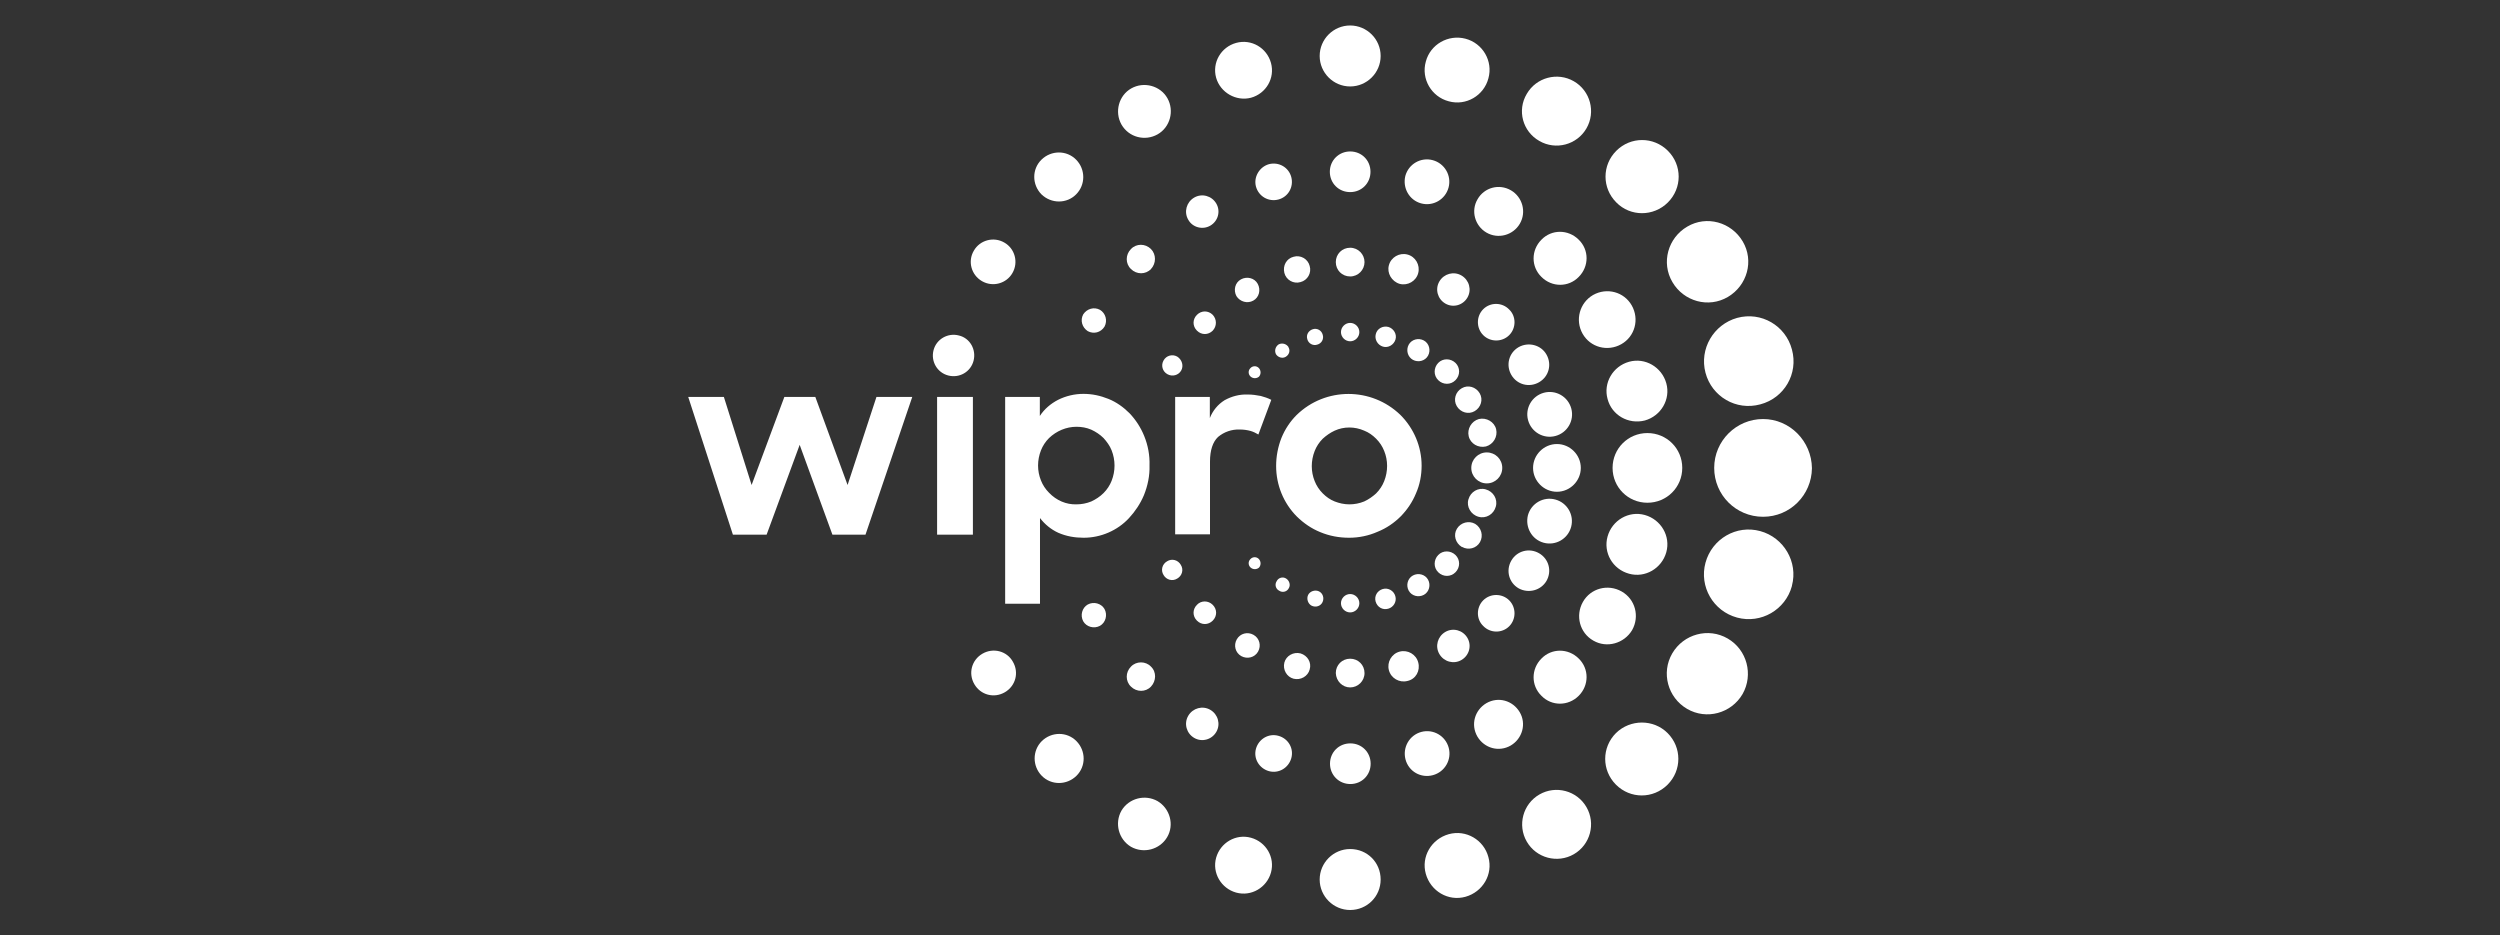 <?xml version="1.0" encoding="UTF-8"?>
<svg xmlns="http://www.w3.org/2000/svg" id="Layer_1" viewBox="0 0 155 58">
  <rect x="0" y="0" width="155" height="58" fill="#333333" stroke="none"/>
  <path id="path999" d="M105.74,23.11c.39,1.48,1.9,2.37,3.4,1.96,1.48-.39,2.37-1.9,1.96-3.4-.39-1.48-1.9-2.37-3.4-1.96-1.46.41-2.35,1.92-1.96,3.4Z" style="fill:#fff; stroke-width:0px;"></path>
  <path id="path1001" d="M101.98,26.07c1-.28,1.61-1.31,1.33-2.31s-1.31-1.61-2.31-1.33-1.61,1.31-1.33,2.31c.26,1,1.29,1.59,2.31,1.33Z" style="fill:#fff; stroke-width:0px;"></path>
  <path id="path1003" d="M96.44,27.03c.74-.2,1.18-.96.98-1.7s-.96-1.18-1.7-.98-1.18.96-.98,1.7.96,1.18,1.7.98Z" style="fill:#fff; stroke-width:0px;"></path>
  <path id="path1005" d="M92.13,27.68c.46-.13.74-.61.63-1.07s-.61-.74-1.07-.63c-.46.13-.74.61-.63,1.07s.59.74,1.07.63Z" style="fill:#fff; stroke-width:0px;"></path>
  <path id="path1007" d="M103.69,17.49c.7,1.2,2.24,1.63,3.44.92s1.63-2.24.92-3.44-2.24-1.63-3.44-.92c-1.2.7-1.63,2.24-.92,3.44Z" style="fill:#fff; stroke-width:0px;"></path>
  <path id="path1009" d="M98.12,20.69c.48.85,1.55,1.13,2.4.65s1.13-1.55.65-2.4-1.55-1.13-2.4-.65c-.83.48-1.13,1.55-.65,2.4Z" style="fill:#fff; stroke-width:0px;"></path>
  <path id="path1011" d="M94.16,21.52c-.61.35-.81,1.11-.46,1.72s1.11.81,1.72.46.81-1.11.46-1.72c-.33-.59-1.11-.8-1.72-.46Z" style="fill:#fff; stroke-width:0px;"></path>
  <path id="path1013" d="M90.63,24.07c-.39.22-.54.72-.31,1.11s.72.54,1.11.31.54-.72.31-1.11-.72-.54-1.11-.31Z" style="fill:#fff; stroke-width:0px;"></path>
  <path id="path1015" d="M103.41,12.55c.89-.89.89-2.31,0-3.2s-2.31-.89-3.2,0-.89,2.31,0,3.2c.87.89,2.31.89,3.2,0Z" style="fill:#fff; stroke-width:0px;"></path>
  <path id="path1017" d="M97.88,14.86c-.65-.65-1.68-.65-2.31,0-.65.65-.65,1.68,0,2.31.65.65,1.68.65,2.31,0,.65-.65.65-1.68,0-2.31Z" style="fill:#fff; stroke-width:0px;"></path>
  <path id="path1019" d="M91.96,19.17c-.44.44-.44,1.17,0,1.61s1.17.44,1.61,0,.44-1.17,0-1.59c-.44-.46-1.17-.46-1.61-.02Z" style="fill:#fff; stroke-width:0px;"></path>
  <path id="path1021" d="M89.17,23.57c.3.3.78.3,1.07,0,.3-.3.3-.78,0-1.07s-.78-.3-1.07,0-.3.78,0,1.07h0Z" style="fill:#fff; stroke-width:0px;"></path>
  <path id="path1023" d="M95.44,8.74c1.02.59,2.33.24,2.92-.78.59-1.02.24-2.33-.78-2.92s-2.33-.24-2.92.78c-.61,1.02-.26,2.33.78,2.92-.02,0,0,0,0,0Z" style="fill:#fff; stroke-width:0px;"></path>
  <path id="path1025" d="M91.61,12.35c-.43.72-.17,1.65.55,2.07s1.65.17,2.07-.55.17-1.65-.55-2.07c-.74-.43-1.66-.17-2.07.55Z" style="fill:#fff; stroke-width:0px;"></path>
  <path id="path1027" d="M90.61,17.08c-.48-.28-1.09-.11-1.37.37s-.11,1.09.37,1.37,1.09.11,1.37-.37.11-1.09-.37-1.37Z" style="fill:#fff; stroke-width:0px;"></path>
  <path id="path1029" d="M88.28,21.11c-.33-.18-.76-.07-.94.26s-.07.76.26.94.76.07.94-.26.07-.76-.26-.94Z" style="fill:#fff; stroke-width:0px;"></path>
  <path id="path1031" d="M89.82,6.28c1.07.3,2.18-.35,2.46-1.42.3-1.07-.35-2.18-1.42-2.46s-2.18.35-2.46,1.42c-.3,1.07.35,2.18,1.42,2.46h0Z" style="fill:#fff; stroke-width:0px;"></path>
  <path id="path1033" d="M88.11,12.61c.74.2,1.5-.24,1.7-.98.2-.74-.24-1.5-.98-1.7s-1.5.24-1.7.98c-.18.74.24,1.5.98,1.7Z" style="fill:#fff; stroke-width:0px;"></path>
  <path id="path1035" d="M86.78,17.6c.5.13,1.02-.17,1.15-.67s-.17-1.02-.67-1.15-1.02.17-1.15.67c-.13.48.17,1,.67,1.15Z" style="fill:#fff; stroke-width:0px;"></path>
  <path id="path1037" d="M85.3,20.71c-.09.33.11.68.44.78s.68-.11.78-.44-.11-.68-.44-.78c-.35-.09-.7.11-.78.44Z" style="fill:#fff; stroke-width:0px;"></path>
  <path id="path1039" d="M83.71,5.36c1.04,0,1.89-.85,1.89-1.89s-.85-1.89-1.89-1.89-1.89.85-1.89,1.89.85,1.89,1.89,1.89Z" style="fill:#fff; stroke-width:0px;"></path>
  <path id="path1041" d="M83.71,9.39c-.7,0-1.26.55-1.26,1.26s.55,1.26,1.26,1.26,1.26-.55,1.26-1.26-.55-1.26-1.26-1.26Z" style="fill:#fff; stroke-width:0px;"></path>
  <path id="path1043" d="M84.6,16.25c0-.48-.39-.89-.89-.89s-.89.39-.89.89.39.89.89.89.89-.41.89-.89Z" style="fill:#fff; stroke-width:0px;"></path>
  <path id="path1045" d="M83.71,20.02c-.31,0-.57.26-.57.57s.26.57.57.57.57-.26.57-.57-.26-.57-.57-.57Z" style="fill:#fff; stroke-width:0px;"></path>
  <path id="path1047" d="M77.56,6.06c.94-.26,1.5-1.22,1.24-2.16s-1.22-1.5-2.16-1.24-1.5,1.22-1.24,2.16c.26.92,1.24,1.48,2.16,1.24Z" style="fill:#fff; stroke-width:0px;"></path>
  <path id="path1049" d="M77.87,11.57c.17.61.78.96,1.39.8s.96-.78.8-1.39-.78-.96-1.39-.8c-.59.17-.96.8-.8,1.39Z" style="fill:#fff; stroke-width:0px;"></path>
  <path id="path1051" d="M79.63,16.92c.11.44.57.7,1,.57.44-.11.7-.57.57-1-.11-.44-.57-.7-1-.57-.44.11-.68.55-.57,1h0Z" style="fill:#fff; stroke-width:0px;"></path>
  <path id="path1053" d="M81.05,21.02c.07.28.35.43.61.35.28-.07.43-.35.35-.61-.07-.28-.35-.43-.61-.35s-.43.33-.35.61Z" style="fill:#fff; stroke-width:0px;"></path>
  <path id="path1055" d="M71.77,8.33c.78-.44,1.05-1.46.61-2.24s-1.46-1.05-2.24-.61-1.05,1.46-.61,2.24c.46.8,1.46,1.05,2.24.61Z" style="fill:#fff; stroke-width:0px;"></path>
  <path id="path1057" d="M75.04,13.99c.48-.28.65-.89.37-1.37s-.89-.65-1.37-.37-.65.89-.37,1.37c.26.48.89.65,1.37.37Z" style="fill:#fff; stroke-width:0px;"></path>
  <path id="path1059" d="M77.7,18.64c.37-.2.48-.67.28-1.04s-.67-.48-1.04-.28-.48.67-.28,1.04c.22.35.68.48,1.04.28Z" style="fill:#fff; stroke-width:0px;"></path>
  <path id="path1061" d="M79.89,21.52c-.13-.2-.39-.28-.61-.17-.2.13-.28.39-.17.61.13.2.39.28.59.17.24-.13.31-.41.18-.61Z" style="fill:#fff; stroke-width:0px;"></path>
  <path id="path1063" d="M66.72,12.05c.59-.59.59-1.55,0-2.15s-1.55-.59-2.15,0-.59,1.55,0,2.15c.61.59,1.57.59,2.15,0Z" style="fill:#fff; stroke-width:0px;"></path>
  <path id="path1065" d="M71.36,15.44c-.35-.35-.91-.35-1.24,0-.35.35-.35.91,0,1.24.35.35.91.35,1.24,0s.33-.91,0-1.24Z" style="fill:#fff; stroke-width:0px;"></path>
  <path id="path1067" d="M75.19,19.52c-.28-.28-.7-.28-.98,0s-.28.7,0,.98.7.28.98,0c.26-.28.26-.7,0-.98Z" style="fill:#fff; stroke-width:0px;"></path>
  <path id="path1069" d="M78.04,22.81c-.15-.15-.39-.13-.52.02-.15.15-.13.39.02.52s.37.13.52,0c.13-.15.13-.39-.02-.54Z" style="fill:#fff; stroke-width:0px;"></path>
  <path id="path1071" d="M60.88,17.43c.67.39,1.52.15,1.89-.5.39-.67.15-1.52-.5-1.89-.67-.39-1.52-.15-1.89.5-.39.65-.17,1.5.5,1.89Z" style="fill:#fff; stroke-width:0px;"></path>
  <path id="path1073" d="M68.2,19.21c-.37-.2-.81-.07-1.04.28-.2.37-.07.81.28,1.04.37.2.81.09,1.04-.28.2-.37.07-.83-.28-1.04Z" style="fill:#fff; stroke-width:0px;"></path>
  <path id="path1075" d="M72.99,22.11c-.3-.17-.68-.07-.85.24-.17.3-.07.68.24.85.3.17.68.07.85-.22s.06-.68-.24-.87Z" style="fill:#fff; stroke-width:0px;"></path>
  <path id="path1077" d="M109.31,25.98c-1.66,0-3.03,1.35-3.03,3.03s1.35,3.03,3.03,3.03,3.01-1.35,3.03-3.01c-.02-1.68-1.37-3.05-3.03-3.05h0Z" style="fill:#fff; stroke-width:0px;"></path>
  <path id="path1079" d="M104.3,29.01c0-1.2-.96-2.16-2.16-2.16s-2.16.96-2.16,2.16.96,2.16,2.16,2.16,2.16-.96,2.16-2.16Z" style="fill:#fff; stroke-width:0px;"></path>
  <path id="path1081" d="M96.53,27.53c-.81,0-1.48.67-1.48,1.48s.67,1.48,1.48,1.48,1.48-.67,1.48-1.48-.67-1.48-1.48-1.48Z" style="fill:#fff; stroke-width:0px;"></path>
  <path id="path1083" d="M93.14,29.01c0-.54-.43-.96-.96-.96s-.96.43-.96.96.43.96.96.96.96-.43.96-.96Z" style="fill:#fff; stroke-width:0px;"></path>
  <path id="path1085" d="M109.14,32.93c-1.48-.41-3,.48-3.4,1.96s.48,3,1.96,3.4,3-.48,3.4-1.96v-.02c.39-1.46-.5-2.98-1.96-3.38h0Z" style="fill:#fff; stroke-width:0px;"></path>
  <path id="path1087" d="M101,35.57c1,.28,2.03-.33,2.31-1.33s-.33-2.03-1.33-2.31-2.03.33-2.31,1.33.31,2.03,1.33,2.31Z" style="fill:#fff; stroke-width:0px;"></path>
  <path id="path1089" d="M95.71,33.65c.74.2,1.5-.24,1.7-.98s-.24-1.5-.98-1.7-1.5.24-1.7.98c-.18.74.24,1.5.98,1.7Z" style="fill:#fff; stroke-width:0px;"></path>
  <path id="path1091" d="M91.67,32.04c.46.13.94-.15,1.07-.63.13-.46-.15-.94-.63-1.07-.46-.13-.94.15-1.07.63-.13.44.15.94.63,1.07h0Z" style="fill:#fff; stroke-width:0px;"></path>
  <path id="path1093" d="M107.12,39.59c-1.2-.7-2.74-.28-3.44.92s-.28,2.74.92,3.44,2.74.28,3.44-.92c.68-1.2.28-2.74-.92-3.44Z" style="fill:#fff; stroke-width:0px;"></path>
  <path id="path1095" d="M101.19,39.07c.48-.85.2-1.92-.65-2.4s-1.92-.2-2.4.65-.2,1.92.65,2.4c.83.48,1.9.18,2.4-.65Z" style="fill:#fff; stroke-width:0px;"></path>
  <path id="path1097" d="M95.88,36.02c.35-.61.15-1.37-.46-1.72s-1.37-.15-1.72.46-.15,1.37.46,1.72c.61.33,1.37.13,1.72-.46Z" style="fill:#fff; stroke-width:0px;"></path>
  <path id="path1099" d="M91.76,33.61c.22-.39.09-.89-.3-1.13-.39-.22-.89-.09-1.13.3s-.09.89.3,1.13h.02c.39.22.89.09,1.11-.3Z" style="fill:#fff; stroke-width:0px;"></path>
  <path id="path1101" d="M100.19,45.45c-.89.89-.89,2.31,0,3.2.89.89,2.31.89,3.2,0s.89-2.31,0-3.2c-.87-.87-2.31-.87-3.2,0Z" style="fill:#fff; stroke-width:0px;"></path>
  <path id="path1103" d="M97.88,43.14c.65-.65.65-1.68,0-2.31-.65-.65-1.68-.65-2.31,0-.65.65-.65,1.68,0,2.31.63.65,1.66.65,2.31,0Z" style="fill:#fff; stroke-width:0px;"></path>
  <path id="path1105" d="M93.57,38.83c.44-.44.44-1.17,0-1.61s-1.17-.44-1.61,0-.44,1.17,0,1.59c.44.46,1.17.46,1.61.02h0Z" style="fill:#fff; stroke-width:0px;"></path>
  <path id="path1107" d="M89.17,35.48c.3.3.78.3,1.07,0,.3-.3.3-.78,0-1.07s-.78-.3-1.07,0-.3.78,0,1.07h0Z" style="fill:#fff; stroke-width:0px;"></path>
  <path id="path1109" d="M95.44,49.26c-1.02.59-1.37,1.9-.78,2.92.59,1.02,1.9,1.37,2.92.78s1.37-1.9.78-2.92-1.9-1.37-2.92-.78Z" style="fill:#fff; stroke-width:0px;"></path>
  <path id="path1111" d="M94.22,44.15c-.43-.72-1.33-.98-2.07-.55-.72.43-.98,1.33-.55,2.07.43.72,1.33.98,2.07.55.72-.43.98-1.35.55-2.07Z" style="fill:#fff; stroke-width:0px;"></path>
  <path id="path1113" d="M90.61,40.92c.48-.28.65-.89.37-1.37s-.89-.65-1.37-.37-.65.89-.37,1.37.89.65,1.37.37Z" style="fill:#fff; stroke-width:0px;"></path>
  <path id="path1115" d="M87.6,35.68c-.33.18-.44.61-.26.94s.61.44.94.26.44-.61.26-.94-.61-.44-.94-.26Z" style="fill:#fff; stroke-width:0px;"></path>
  <path id="path1117" d="M89.82,51.72c-1.07.3-1.72,1.39-1.42,2.46s1.39,1.72,2.46,1.42c1.07-.3,1.72-1.39,1.42-2.46-.28-1.07-1.39-1.72-2.46-1.42h0Z" style="fill:#fff; stroke-width:0px;"></path>
  <path id="path1119" d="M88.84,48.06c.74-.2,1.18-.96.98-1.7s-.96-1.18-1.7-.98-1.17.96-.98,1.7c.2.76.96,1.18,1.7.98h0Z" style="fill:#fff; stroke-width:0px;"></path>
  <path id="path1121" d="M87.93,41.07c-.13-.5-.65-.8-1.15-.67s-.8.65-.67,1.15.65.8,1.15.67c.52-.11.81-.63.67-1.15h0Z" style="fill:#fff; stroke-width:0px;"></path>
  <path id="path1123" d="M86.51,36.96c-.09-.33-.44-.54-.78-.44s-.54.44-.44.78.43.54.78.44c.33-.09.54-.44.44-.78Z" style="fill:#fff; stroke-width:0px;"></path>
  <path id="path1125" d="M83.71,52.64c-1.04,0-1.89.85-1.89,1.89s.85,1.89,1.89,1.89,1.89-.83,1.89-1.89-.83-1.89-1.89-1.89Z" style="fill:#fff; stroke-width:0px;"></path>
  <path id="path1127" d="M82.46,47.35c0,.7.55,1.26,1.26,1.26s1.26-.55,1.26-1.26-.55-1.26-1.26-1.26-1.26.55-1.26,1.26Z" style="fill:#fff; stroke-width:0px;"></path>
  <path id="path1129" d="M83.71,42.62c.48,0,.89-.39.89-.89s-.39-.89-.89-.89-.89.39-.89.89c.02.5.41.89.89.89h0Z" style="fill:#fff; stroke-width:0px;"></path>
  <path id="path1131" d="M83.71,36.83c-.31,0-.57.26-.57.57s.26.57.57.57.57-.26.57-.57-.26-.57-.57-.57Z" style="fill:#fff; stroke-width:0px;"></path>
  <path id="path1133" d="M77.56,51.94c-.94-.26-1.9.31-2.16,1.24-.26.94.31,1.9,1.24,2.16.94.26,1.9-.31,2.16-1.24.26-.94-.3-1.9-1.24-2.16Z" style="fill:#fff; stroke-width:0px;"></path>
  <path id="path1135" d="M79.26,45.62c-.61-.17-1.22.2-1.39.8-.17.61.2,1.22.8,1.39.61.17,1.22-.2,1.39-.8s-.18-1.22-.8-1.39Z" style="fill:#fff; stroke-width:0px;"></path>
  <path id="path1137" d="M80.63,40.51c-.44-.11-.89.15-1,.57-.11.44.15.89.57,1,.44.11.89-.15,1-.57.13-.43-.13-.87-.57-1Z" style="fill:#fff; stroke-width:0px;"></path>
  <path id="path1139" d="M82.03,37.24c.07-.28-.09-.55-.35-.61s-.55.09-.61.35.09.55.35.61c.26.07.54-.07.61-.35Z" style="fill:#fff; stroke-width:0px;"></path>
  <path id="path1141" d="M71.77,49.67c-.78-.44-1.78-.18-2.24.59-.44.78-.18,1.78.59,2.24.78.44,1.78.18,2.24-.59s.18-1.78-.59-2.24Z" style="fill:#fff; stroke-width:0px;"></path>
  <path id="path1143" d="M75.04,44.01c-.48-.28-1.09-.11-1.37.37s-.11,1.09.37,1.37,1.09.11,1.37-.37.11-1.09-.37-1.37Z" style="fill:#fff; stroke-width:0px;"></path>
  <path id="path1145" d="M76.96,40.68c.37.2.83.09,1.04-.28s.09-.83-.28-1.04-.83-.09-1.04.28-.09.83.28,1.04Z" style="fill:#fff; stroke-width:0px;"></path>
  <path id="path1147" d="M79.74,35.87c-.2-.13-.48-.06-.59.17-.13.2-.06.48.17.59.2.13.48.06.59-.17.11-.18.04-.46-.17-.59h0Z" style="fill:#fff; stroke-width:0px;"></path>
  <path id="path1149" d="M64.59,45.95c-.59.59-.59,1.55,0,2.15s1.55.59,2.15,0,.59-1.55,0-2.15-1.55-.59-2.15,0Z" style="fill:#fff; stroke-width:0px;"></path>
  <path id="path1151" d="M70.12,41.33c-.35.35-.35.91,0,1.24.35.35.91.35,1.24,0s.35-.91,0-1.24c-.33-.35-.91-.35-1.24,0Z" style="fill:#fff; stroke-width:0px;"></path>
  <path id="path1153" d="M74.21,37.5c-.28.28-.28.7,0,.98s.7.28.98,0,.28-.7,0-.98-.72-.28-.98,0Z" style="fill:#fff; stroke-width:0px;"></path>
  <path id="path1155" d="M78.04,34.65c-.15-.15-.39-.13-.52.02-.15.15-.13.39.02.52s.37.13.52,0c.13-.15.13-.39-.02-.54h0Z" style="fill:#fff; stroke-width:0px;"></path>
  <path id="path1157" d="M60.91,40.53c-.67.39-.89,1.22-.5,1.89s1.22.89,1.89.5.89-1.22.5-1.89c-.37-.67-1.22-.89-1.89-.5Z" style="fill:#fff; stroke-width:0px;"></path>
  <path id="path1159" d="M67.44,37.48c-.35.2-.48.67-.28,1.04.2.35.67.48,1.04.28.35-.2.48-.67.28-1.04-.2-.35-.67-.48-1.04-.28Z" style="fill:#fff; stroke-width:0px;"></path>
  <path id="path1161" d="M72.36,34.8c-.3.17-.41.55-.22.85.17.3.55.41.85.22.3-.17.41-.55.22-.85-.17-.3-.55-.41-.85-.22Z" style="fill:#fff; stroke-width:0px;"></path>
  <path id="path1163" d="M58.1,24.61h2.22v8.54h-2.22v-8.54ZM59.45,20.8c-.68-.18-1.39.22-1.57.91s.22,1.39.91,1.57,1.39-.22,1.57-.91-.22-1.41-.91-1.57ZM67.18,33.34c-.54,0-1.07-.09-1.57-.31-.44-.2-.83-.52-1.13-.91v5.31h-2.16v-12.82h2.15v1.18c.28-.43.67-.76,1.13-1,.48-.24,1.02-.37,1.57-.37s1.05.11,1.55.31.94.52,1.31.89c.39.41.7.89.91,1.41.24.59.35,1.2.33,1.83.02.63-.11,1.26-.35,1.85-.22.52-.54,1-.92,1.41-.72.78-1.76,1.22-2.81,1.22ZM66.74,31.27c.31,0,.63-.06.92-.18.28-.13.54-.3.76-.52s.39-.48.5-.76c.24-.61.24-1.28,0-1.89-.11-.28-.3-.54-.5-.76-.22-.22-.48-.39-.76-.52-.3-.13-.61-.18-.92-.18-.63,0-1.24.26-1.7.7-.22.22-.39.48-.5.76-.24.61-.24,1.28,0,1.87.11.28.28.54.5.76.46.48,1.07.74,1.7.72ZM72.86,24.61h2.15v1.31c.18-.46.5-.85.92-1.11.44-.24.92-.37,1.44-.35.28,0,.54.04.8.09.22.06.44.13.65.24l-.8,2.15c-.15-.09-.31-.17-.48-.22-.22-.06-.44-.09-.67-.09-.5-.02-.98.15-1.35.46-.33.31-.5.83-.5,1.53v4.51h-2.16v-8.52ZM83.64,33.34c-.61,0-1.22-.11-1.79-.35-.54-.22-1.02-.55-1.44-.96-.83-.83-1.29-1.96-1.29-3.14,0-.59.11-1.18.33-1.74.22-.54.54-1.02.94-1.42,1.79-1.74,4.64-1.74,6.44,0,.83.83,1.31,1.96,1.31,3.14,0,.59-.11,1.18-.35,1.72-.22.54-.55,1.02-.94,1.42-.41.41-.89.74-1.44.96-.54.24-1.15.37-1.76.37h0ZM83.66,31.27c.31,0,.63-.06.92-.18.28-.13.52-.3.74-.5.22-.22.39-.48.5-.76.24-.61.24-1.28,0-1.87-.11-.28-.28-.54-.5-.76s-.46-.39-.74-.5c-.59-.26-1.26-.26-1.83,0-.28.13-.52.3-.74.5-.22.22-.39.48-.5.76-.24.61-.24,1.28,0,1.87.11.28.28.54.5.76s.46.39.74.5.59.18.91.18ZM42.66,24.61h2.22l1.72,5.46,2.03-5.46h1.92l2,5.46,1.79-5.46h2.22l-2.9,8.54h-2.05l-2.03-5.57-2.05,5.57h-2.09l-2.77-8.54Z" style="fill:#fff; stroke-width:0px;"></path>
</svg>
